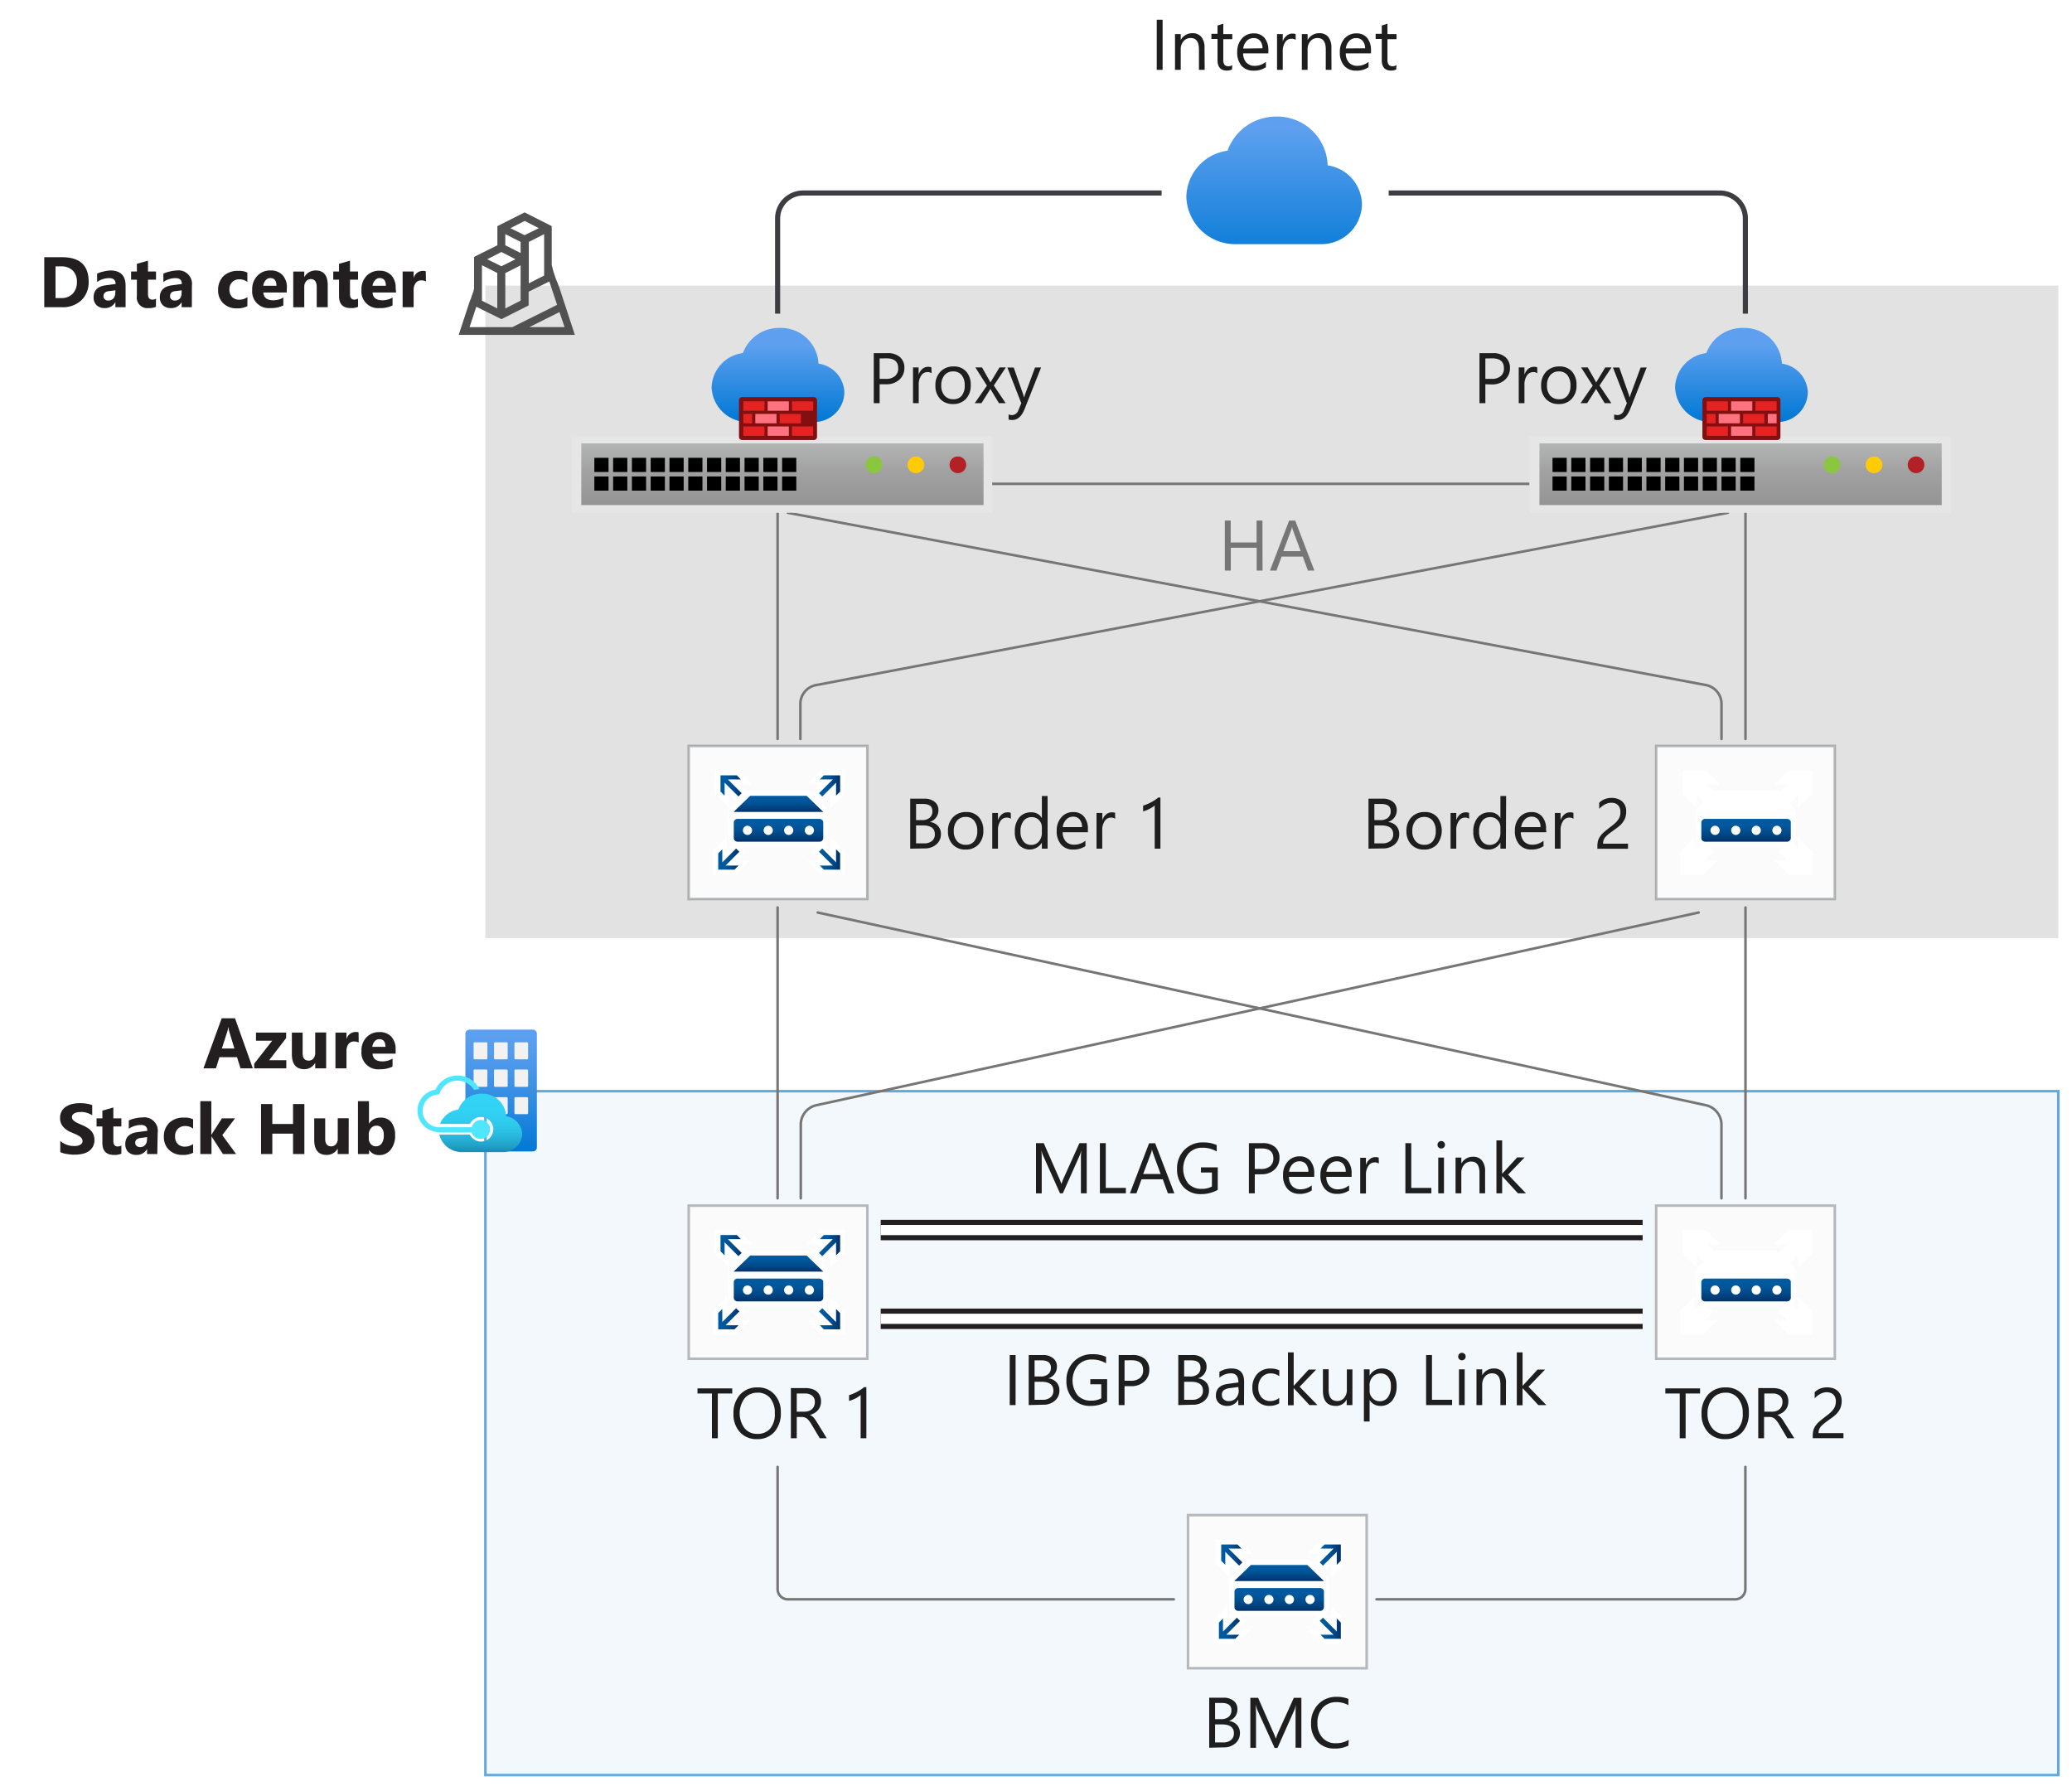 <svg xmlns="http://www.w3.org/2000/svg" xmlns:xlink="http://www.w3.org/1999/xlink" viewBox="0 0 406 350">
  <defs>
    <linearGradient id="linear-gradient" x1="12.91" y1="9.53" x2="12.91" y2="14.03" gradientUnits="userSpaceOnUse">
      <stop offset="0" stop-color="#005ba1"/>
      <stop offset="0.26" stop-color="#00589d"/>
      <stop offset="0.53" stop-color="#004f90"/>
      <stop offset="0.8" stop-color="#003f7c"/>
      <stop offset="1" stop-color="#003067"/>
    </linearGradient>
    <linearGradient id="linear-gradient-2" x1="12.91" y1="5.02" x2="12.91" y2="8.17" xlink:href="#linear-gradient"/>
    <linearGradient id="linear-gradient-3" x1="20.86" y1="3.07" x2="25" y2="3.07" xlink:href="#linear-gradient"/>
    <linearGradient id="linear-gradient-4" x1="20.86" y1="17.41" x2="25" y2="17.41" xlink:href="#linear-gradient"/>
    <linearGradient id="linear-gradient-5" x1="1.56" y1="3.07" x2="5.71" y2="3.07" xlink:href="#linear-gradient"/>
    <linearGradient id="linear-gradient-6" x1="1.11" y1="17.41" x2="5.26" y2="17.41" xlink:href="#linear-gradient"/>
    <linearGradient id="linear-gradient-7" x1="41.4" x2="41.4" gradientUnits="userSpaceOnUse">
      <stop offset="0" stop-color="#949494"/>
      <stop offset="0.53" stop-color="#a2a1a1"/>
      <stop offset="1" stop-color="#b3b4b4"/>
    </linearGradient>
    <linearGradient id="linear-gradient-8" x1="41.4" y1="1.39" x2="41.4" y2="13.5" gradientUnits="userSpaceOnUse">
      <stop offset="0" stop-color="#b3b4b4"/>
      <stop offset="0.47" stop-color="#a2a1a1"/>
      <stop offset="1" stop-color="#949494"/>
    </linearGradient>
    <linearGradient id="linear-gradient-9" x1="249.66" y1="1505.32" x2="249.66" y2="1470.94" gradientTransform="matrix(1, 0, 0, -1, 0, 1524.2)" gradientUnits="userSpaceOnUse">
      <stop offset="0.18" stop-color="#5ea0ef"/>
      <stop offset="1" stop-color="#0078d4"/>
    </linearGradient>
    <linearGradient id="linear-gradient-10" x1="98.17" y1="1322.45" x2="98.17" y2="1298.58" gradientTransform="matrix(1, 0, 0, -1, 0, 1524.2)" gradientUnits="userSpaceOnUse">
      <stop offset="0" stop-color="#5ea0ef"/>
      <stop offset="0.18" stop-color="#559cec"/>
      <stop offset="0.47" stop-color="#3c91e5"/>
      <stop offset="0.84" stop-color="#1380da"/>
      <stop offset="1" stop-color="#0078d4"/>
    </linearGradient>
    <linearGradient id="linear-gradient-11" x1="94.18" y1="1298.32" x2="94.18" y2="1309.89" gradientTransform="matrix(1, 0, 0, -1, 0, 1524.2)" gradientUnits="userSpaceOnUse">
      <stop offset="0" stop-color="#198ab3"/>
      <stop offset="0.14" stop-color="#22a5cb"/>
      <stop offset="0.3" stop-color="#29bade"/>
      <stop offset="0.47" stop-color="#2ec9eb"/>
      <stop offset="0.68" stop-color="#31d1f3"/>
      <stop offset="1" stop-color="#32d4f5"/>
    </linearGradient>
    <linearGradient id="linear-gradient-12" x1="152.45" y1="1441.53" x2="152.45" y2="1459.98" gradientTransform="matrix(1, 0, 0, -1, 0, 1524.2)" gradientUnits="userSpaceOnUse">
      <stop offset="0" stop-color="#0078d4"/>
      <stop offset="0.82" stop-color="#5ea0ef"/>
    </linearGradient>
    <linearGradient id="linear-gradient-13" x1="341.23" y1="1441.53" x2="341.23" y2="1459.98" xlink:href="#linear-gradient-12"/>
    <symbol id="New_Symbol_5" data-name="New Symbol 5" viewBox="0 0 25.89 20.48">
      <g>
        <path d="M21.68,8.14,18.42,5H7.35L4.1,8.14h.16a.88.88,0,0,0-.16.51V13.1a.87.87,0,0,0,.84.9H20.83a.87.87,0,0,0,.85-.9V8.65a.88.88,0,0,0-.16-.51Z" fill="#fff" stroke="#fff" stroke-linejoin="round" stroke-width="2" fill-rule="evenodd"/>
        <circle cx="10.86" cy="11.74" r="0.9" fill="none"/>
        <path d="M20.85,9.53H5a.76.76,0,0,0-.84.64v3.22A.77.77,0,0,0,5,14H20.85a.76.76,0,0,0,.84-.64V10.17C21.69,9.81,21.32,9.53,20.85,9.53Zm-14,3.15a.9.9,0,1,1,.9-.9A.9.9,0,0,1,6.82,12.68Zm4.06,0a.9.9,0,1,1,.9-.9A.9.9,0,0,1,10.88,12.68Zm4,0a.9.9,0,1,1,.91-.9A.9.9,0,0,1,14.93,12.68Zm4.06,0a.9.9,0,1,1,.9-.9A.9.9,0,0,1,19,12.68Z" fill-rule="evenodd" fill="url(#linear-gradient)"/>
        <polygon points="18.44 5.02 7.37 5.02 4.12 8.17 21.7 8.17 18.44 5.02" fill-rule="evenodd" fill="url(#linear-gradient-2)"/>
      </g>
      <g id="lowPriority40x40">
        <polygon points="24.09 2.43 24.09 4.98 24.89 4.19 24.89 1 21.7 1 20.9 1.8 23.45 1.8 20.74 4.5 21.38 5.14 24.09 2.43" fill="none" stroke="#fff" stroke-miterlimit="10" stroke-width="2"/>
      </g>
      <g id="lowPriority40x40-2" data-name="lowPriority40x40">
        <polygon points="24.09 18.05 24.09 15.49 24.89 16.29 24.89 19.48 21.7 19.48 20.9 18.68 23.45 18.68 20.74 15.97 21.38 15.34 24.09 18.05" fill="none" stroke="#fff" stroke-miterlimit="10" stroke-width="2"/>
      </g>
      <g id="lowPriority40x40-3" data-name="lowPriority40x40">
        <polygon points="2.25 2.43 2.25 4.98 1.45 4.19 1.45 1 4.64 1 5.43 1.8 2.88 1.8 5.59 4.5 4.96 5.14 2.25 2.43" fill="none" stroke="#fff" stroke-miterlimit="10" stroke-width="2"/>
      </g>
      <g id="lowPriority40x40-4" data-name="lowPriority40x40">
        <polygon points="1.8 18.05 1.8 15.49 1 16.29 1 19.48 4.19 19.48 4.98 18.68 2.43 18.68 5.14 15.97 4.5 15.34 1.8 18.05" fill="none" stroke="#fff" stroke-miterlimit="10" stroke-width="2"/>
      </g>
      <path d="M6.86,12.72a.9.9,0,1,1,.9-.9A.9.9,0,0,1,6.86,12.72Zm4.06,0a.9.9,0,1,1,.9-.9A.91.91,0,0,1,10.92,12.72Zm4.05,0a.9.9,0,1,1,.9-.9A.9.9,0,0,1,15,12.72Zm4.06,0a.9.9,0,1,1,.9-.9A.9.9,0,0,1,19,12.72Z" fill="none"/>
      <circle cx="10.92" cy="11.82" r="0.9" fill="none"/>
      <g id="lowPriority40x40-5" data-name="lowPriority40x40">
        <polygon points="24.2 2.43 24.2 4.98 25 4.19 25 1 21.81 1 21.02 1.8 23.57 1.8 20.86 4.5 21.5 5.14 24.2 2.43" fill="url(#linear-gradient-3)"/>
      </g>
      <g id="lowPriority40x40-6" data-name="lowPriority40x40">
        <polygon points="24.2 18.05 24.2 15.49 25 16.29 25 19.48 21.81 19.48 21.02 18.68 23.57 18.68 20.86 15.97 21.5 15.34 24.2 18.05" fill="url(#linear-gradient-4)"/>
      </g>
      <g id="lowPriority40x40-7" data-name="lowPriority40x40">
        <polygon points="2.36 2.43 2.36 4.98 1.56 4.19 1.56 1 4.75 1 5.55 1.8 3 1.8 5.71 4.5 5.07 5.14 2.36 2.43" fill="url(#linear-gradient-5)"/>
      </g>
      <g id="lowPriority40x40-8" data-name="lowPriority40x40">
        <polygon points="1.91 18.05 1.91 15.49 1.11 16.29 1.11 19.48 4.3 19.48 5.1 18.68 2.55 18.68 5.25 15.97 4.62 15.34 1.91 18.05" fill="url(#linear-gradient-6)"/>
      </g>
    </symbol>
    <symbol id="PHOTON" data-name="PHOTON" viewBox="0 0 82.5 15">
      <polyline points="78.31 0 82.5 0 82.5 15 0 15 0 0 3.86 0" fill="#e6e6e6"/>
      <g>
        <line x1="75.16" x2="7.64" fill="#fff"/>
        <line x1="75.16" x2="7.64" fill="url(#linear-gradient-7)"/>
      </g>
      <g>
        <g>
          <rect x="1.97" y="1.39" width="78.84" height="12.11" fill="#fff"/>
          <rect x="1.97" y="1.39" width="78.84" height="12.11" fill="url(#linear-gradient-8)"/>
        </g>
        <circle cx="59.32" cy="5.6" r="1.64" fill="#8bc63f"/>
        <circle cx="67.54" cy="5.6" r="1.64" fill="#ffcb06"/>
        <circle cx="75.77" cy="5.6" r="1.64" fill="#b32025"/>
      </g>
      <g>
        <rect x="4.54" y="4.23" width="2.78" height="2.78"/>
        <rect x="4.54" y="7.88" width="2.78" height="2.78"/>
      </g>
      <g>
        <rect x="8.22" y="4.23" width="2.78" height="2.78"/>
        <rect x="8.22" y="7.88" width="2.78" height="2.78"/>
      </g>
      <g>
        <rect x="11.9" y="4.23" width="2.78" height="2.78"/>
        <rect x="11.9" y="7.88" width="2.78" height="2.78"/>
      </g>
      <g>
        <rect x="15.58" y="4.23" width="2.78" height="2.78"/>
        <rect x="15.58" y="7.88" width="2.78" height="2.78"/>
      </g>
      <g>
        <rect x="19.26" y="4.23" width="2.78" height="2.78"/>
        <rect x="19.26" y="7.88" width="2.78" height="2.78"/>
      </g>
      <g>
        <rect x="22.94" y="4.23" width="2.78" height="2.78"/>
        <rect x="22.94" y="7.88" width="2.78" height="2.78"/>
      </g>
      <g>
        <rect x="26.62" y="4.23" width="2.78" height="2.78"/>
        <rect x="26.62" y="7.88" width="2.78" height="2.78"/>
      </g>
      <g>
        <rect x="30.29" y="4.23" width="2.78" height="2.78"/>
        <rect x="30.29" y="7.88" width="2.78" height="2.78"/>
      </g>
      <g>
        <rect x="33.97" y="4.23" width="2.78" height="2.78"/>
        <rect x="33.97" y="7.88" width="2.78" height="2.78"/>
      </g>
      <g>
        <rect x="37.65" y="4.23" width="2.78" height="2.78"/>
        <rect x="37.65" y="7.88" width="2.78" height="2.78"/>
      </g>
      <g>
        <rect x="41.33" y="4.23" width="2.78" height="2.78"/>
        <rect x="41.33" y="7.88" width="2.78" height="2.78"/>
      </g>
    </symbol>
  </defs>
  <g id="Shapes">
    <rect width="406" height="350" fill="#fff"/>
    <g>
      <rect x="95.11" y="55.96" width="308.21" height="127.86" fill="#fff"/>
      <rect x="95.11" y="55.96" width="308.21" height="127.86" fill="#3c3c41" opacity="0.15"/>
    </g>
    <path d="M266.87,40a7.85,7.85,0,0,0-6.72-7.6,9.88,9.88,0,0,0-10.06-9.56,10.11,10.11,0,0,0-9.56,6.69,9.29,9.29,0,0,0-8.07,9.08,9.56,9.56,0,0,0,9.7,9.23h17A7.94,7.94,0,0,0,266.87,40Z" fill="url(#linear-gradient-9)"/>
    <g>
      <rect x="95.11" y="213.82" width="308.21" height="134.01" fill="#fff"/>
      <rect x="95.11" y="213.82" width="308.21" height="134.01" fill="#0072c6" opacity="0.05"/>
      <rect x="95.11" y="213.82" width="308.21" height="134.01" fill="none" stroke="#0072c6" stroke-miterlimit="10" stroke-width="0.5" opacity="0.6"/>
    </g>
    <g id="b1186d34-5ca3-4e43-992d-40ecef5e891b">
      <g>
        <path d="M104.39,201.76H92a.81.81,0,0,0-.81.79v17.69a14.87,14.87,0,0,1,2-1.42h2.36l1.3,1.73v2.63l-1.64,1.19-2.29-.29-1.74-1.64v2.39a.81.81,0,0,0,.81.8h12.42a.8.8,0,0,0,.79-.8V202.55A.79.79,0,0,0,104.39,201.76Z" fill="url(#linear-gradient-10)"/>
        <path id="af47f827-8b1b-4acd-8974-8eafe35490c9" d="M93,204.24H95.3a.2.2,0,0,1,.2.2h0v2.94a.2.2,0,0,1-.2.2H93a.2.2,0,0,1-.2-.2h0v-2.94a.2.2,0,0,1,.2-.2Zm4,0h2.28a.2.2,0,0,1,.2.2h0v2.94a.2.2,0,0,1-.2.2H97a.2.2,0,0,1-.2-.2h0v-2.94a.2.2,0,0,1,.2-.2Zm4,0h2.28a.2.2,0,0,1,.2.2h0v2.94a.2.2,0,0,1-.2.2h-2.28a.2.2,0,0,1-.2-.2h0v-2.94a.2.2,0,0,1,.2-.2Zm-8,5.33H95.3a.2.2,0,0,1,.2.2h0v3a.2.2,0,0,1-.2.2H93a.2.2,0,0,1-.2-.2h0v-3a.2.2,0,0,1,.17-.22Zm4,0h2.28a.2.2,0,0,1,.2.2h0v3a.2.2,0,0,1-.2.2H97a.2.2,0,0,1-.2-.2h0v-3a.21.21,0,0,1,.17-.22Zm4,0h2.28a.2.2,0,0,1,.2.2h0v3a.2.2,0,0,1-.2.2h-2.28a.2.2,0,0,1-.2-.2h0v-3a.2.2,0,0,1,.16-.22ZM93,215H95.3a.2.2,0,0,1,.2.2h0v2.92a.2.2,0,0,1-.2.2H93a.2.2,0,0,1-.2-.2v-2.92A.2.2,0,0,1,93,215Zm4,0h2.28a.2.2,0,0,1,.2.2h0v2.92a.2.2,0,0,1-.2.2H97a.2.2,0,0,1-.2-.2h0v-2.92A.2.2,0,0,1,97,215Zm0,5.36h2.28a.2.2,0,0,1,.2.2h0v4.37a.2.2,0,0,1-.2.2H97a.2.2,0,0,1-.2-.2v-4.37a.2.2,0,0,1,.2-.2Zm4-5.36h2.28a.2.2,0,0,1,.2.2h0v2.92a.2.2,0,0,1-.2.2h-2.28a.2.2,0,0,1-.2-.2h0v-2.92A.2.2,0,0,1,101.06,215Z" fill="#f2f2f2"/>
        <path d="M94.21,219.49a1.85,1.85,0,0,0-1.76,1.42H86.07a4.06,4.06,0,0,0-.11.92v.08h6.49a1.83,1.83,0,1,0,1.76-2.42Z" fill="#50e6ff"/>
        <path d="M99.17,218.73a4.61,4.61,0,0,0-4.82-4.41,4.74,4.74,0,0,0-4.54,3.09,4.52,4.52,0,0,0-3.6,2.83h5.87a2.41,2.41,0,1,1,0,2.09h-6a4.54,4.54,0,0,0,4.51,3.43h8.05a3.73,3.73,0,0,0,3.68-3.43A3.67,3.67,0,0,0,99.17,218.73Z" fill="url(#linear-gradient-11)"/>
        <path d="M94.21,219.49a1.85,1.85,0,0,0-1.76,1.42H86.07a3.62,3.62,0,0,1-.66-.09,3.21,3.21,0,0,1,.35-6.35h.31l.1-.28a3.64,3.64,0,0,1,3.49-2.43,3.74,3.74,0,0,1,3.23,1.81,4.27,4.27,0,0,1,1.06-.13,4.78,4.78,0,0,0-8.63.08,4.17,4.17,0,0,0-.33,8.17h0a2.87,2.87,0,0,0,1,.17h6.42a1.83,1.83,0,1,0,1.76-2.37Z" fill="#50e6ff"/>
      </g>
    </g>
    <g>
      <rect x="134.95" y="236.25" width="35" height="30" fill="#fff"/>
      <rect x="134.95" y="236.25" width="35" height="30" fill="#3c3c41" opacity="0.02"/>
      <rect x="134.95" y="236.25" width="35" height="30" fill="none" stroke="#75767a" stroke-miterlimit="10" stroke-width="0.5" opacity="0.5"/>
    </g>
    <use width="25.89" height="20.48" transform="translate(139.62 241.01)" xlink:href="#New_Symbol_5"/>
    <g>
      <rect x="324.52" y="236.25" width="35" height="30" fill="#fff"/>
      <rect x="324.52" y="236.25" width="35" height="30" fill="#3c3c41" opacity="0.02"/>
      <rect x="324.52" y="236.25" width="35" height="30" fill="none" stroke="#75767a" stroke-miterlimit="10" stroke-width="0.5" opacity="0.5"/>
    </g>
    <use width="25.89" height="20.48" transform="translate(329.21 241.01)" xlink:href="#New_Symbol_5"/>
    <g>
      <g>
        <line x1="152.37" y1="100.48" x2="152.37" y2="144.81" fill="none" stroke="#767676" stroke-linecap="round" stroke-linejoin="round" stroke-width="0.5"/>
        <path d="M338.58,100.48,159.83,134.26a3.76,3.76,0,0,0-3,3.55v7" fill="none" stroke="#767676" stroke-linecap="round" stroke-linejoin="round" stroke-width="0.5"/>
      </g>
      <g>
        <line x1="342.02" y1="100.48" x2="342.02" y2="144.81" fill="none" stroke="#767676" stroke-linecap="round" stroke-linejoin="round" stroke-width="0.5"/>
        <path d="M154.37,100.48l180,33.78a3.76,3.76,0,0,1,2.95,3.55v7" fill="none" stroke="#767676" stroke-linecap="round" stroke-linejoin="round" stroke-width="0.5"/>
      </g>
    </g>
    <g>
      <g>
        <line x1="152.37" y1="177.82" x2="152.37" y2="234.81" fill="none" stroke="#767676" stroke-linecap="round" stroke-linejoin="round" stroke-width="0.5"/>
        <path d="M332.84,178.81l-173,37.79a3.91,3.91,0,0,0-2.93,3.64v14.57" fill="none" stroke="#767676" stroke-linecap="round" stroke-linejoin="round" stroke-width="0.5"/>
      </g>
      <g>
        <line x1="342.02" y1="177.82" x2="342.02" y2="234.81" fill="none" stroke="#767676" stroke-linecap="round" stroke-linejoin="round" stroke-width="0.5"/>
        <path d="M160.23,178.81,334.38,216.6a3.91,3.91,0,0,1,2.93,3.64v14.57" fill="none" stroke="#767676" stroke-linecap="round" stroke-linejoin="round" stroke-width="0.5"/>
      </g>
    </g>
    <g>
      <rect x="134.95" y="146.17" width="35" height="30" fill="#fff"/>
      <rect x="134.95" y="146.17" width="35" height="30" fill="#3c3c41" opacity="0.02"/>
      <rect x="134.95" y="146.17" width="35" height="30" fill="none" stroke="#75767a" stroke-miterlimit="10" stroke-width="0.5" opacity="0.5"/>
    </g>
    <use width="25.89" height="20.48" transform="translate(139.62 150.93)" xlink:href="#New_Symbol_5"/>
    <g>
      <rect x="324.52" y="146.17" width="35" height="30" fill="#fff"/>
      <rect x="324.52" y="146.17" width="35" height="30" fill="#3c3c41" opacity="0.02"/>
      <rect x="324.52" y="146.17" width="35" height="30" fill="none" stroke="#75767a" stroke-miterlimit="10" stroke-width="0.5" opacity="0.5"/>
    </g>
    <use width="25.89" height="20.48" transform="translate(329.21 150.93)" xlink:href="#New_Symbol_5"/>
    <g>
      <line x1="172.57" y1="258.42" x2="321.87" y2="258.42" fill="none" stroke="#231f20" stroke-width="4"/>
      <line x1="172.57" y1="258.42" x2="321.87" y2="258.42" fill="none" stroke="#fff" stroke-width="2"/>
    </g>
    <g>
      <line x1="172.57" y1="241.03" x2="321.87" y2="241.03" fill="none" stroke="#231f20" stroke-width="4"/>
      <line x1="172.57" y1="241.03" x2="321.87" y2="241.03" fill="none" stroke="#fff" stroke-width="2"/>
    </g>
    <path d="M152.37,287.45v23.94a2,2,0,0,0,2,2H230" fill="none" stroke="#767676" stroke-linecap="round" stroke-linejoin="round" stroke-width="0.5"/>
    <path d="M342,287.45v23.94a2,2,0,0,1-2,2H269.73" fill="none" stroke="#767676" stroke-linecap="round" stroke-linejoin="round" stroke-width="0.5"/>
    <g>
      <g>
        <rect x="232.79" y="296.89" width="35" height="30" fill="#fff"/>
        <rect x="232.79" y="296.89" width="35" height="30" fill="#3c3c41" opacity="0.02"/>
        <rect x="232.79" y="296.89" width="35" height="30" fill="none" stroke="#75767a" stroke-miterlimit="10" stroke-width="0.5" opacity="0.5"/>
      </g>
      <use width="25.89" height="20.48" transform="translate(237.73 301.65)" xlink:href="#New_Symbol_5"/>
    </g>
    <line x1="171.57" y1="94.81" x2="320.91" y2="94.81" fill="none" stroke="#767676" stroke-linecap="round" stroke-linejoin="round" stroke-width="0.5"/>
    <path d="M227.61,37.82H157.37a5,5,0,0,0-5,5V61.46" fill="none" stroke="#3c3c41"/>
    <path d="M272.11,37.82H337a5,5,0,0,1,5,5V61.46" fill="none" stroke="#3c3c41"/>
    <path d="M89.88,65.62l2-6.09c.1-.31.2-.56.3-.81a4.31,4.31,0,0,0,.25-.71c.11-.26.16-.46.26-.71a3.94,3.94,0,0,0,.2-.82V50.34l4.57-2.28V44.31l5.33-2.69,5.32,2.69v7.61l.31,1.21c.1.36.25.72.35,1.07s.26.71.41,1.07.3.76.46,1.21l3,9.14Zm17.76-10.46-4.06,2v2.69l-5.33,2.69-4.92-2.43-1.32,4h8.37l8.78-4.37Zm-13.2,3.76,3,1.52V53.49l-3-1.52Zm3.81-9.54L95.46,50.8l2.79,1.37L101,50.8Zm.76-3.5v2.18l3,1.52V47.4Zm0,14.56,3-1.52V52l-3,1.52Zm3.81-17.15L100,44.71l2.79,1.37,2.79-1.37Zm3.8,2.59-3,1.52v8.12l3-1.52Zm4,18.21-1-2.94-5.88,2.94Z" fill="#505150"/>
    <use width="82.5" height="15" transform="translate(111.92 85.48)" xlink:href="#PHOTON"/>
    <use width="82.5" height="15" transform="translate(299.67 85.48)" xlink:href="#PHOTON"/>
    <g>
      <path d="M165.45,76.89a5.87,5.87,0,0,0-5.07-5.63,7.36,7.36,0,0,0-7.59-7,7.54,7.54,0,0,0-7.22,4.92,7,7,0,0,0-6.13,6.71,7.09,7.09,0,0,0,7.33,6.81h12.82A5.92,5.92,0,0,0,165.45,76.89Z" fill="url(#linear-gradient-12)"/>
      <path d="M160.09,78.4a.6.6,0,0,0-.6-.59H145.41a.61.61,0,0,0-.61.59v7.23a.61.61,0,0,0,.61.59h14.08a.6.6,0,0,0,.6-.59Z" fill="#821010"/>
      <rect x="145.65" y="78.65" width="4.15" height="1.84" fill="#e62323"/>
      <rect x="150.42" y="78.65" width="4.15" height="1.84" fill="#ff7381"/>
      <rect x="155.19" y="78.65" width="4.15" height="1.84" fill="#e62323"/>
      <rect x="145.65" y="81.11" width="1.72" height="1.84" fill="#e62323"/>
      <rect x="148" y="81.11" width="4.15" height="1.84" fill="#ff7381"/>
      <rect x="152.78" y="81.11" width="4.15" height="1.84" fill="#e62323"/>
      <rect x="145.65" y="83.56" width="4.15" height="1.84" fill="#e62323"/>
      <rect x="150.42" y="83.56" width="4.15" height="1.84" fill="#ff7381"/>
      <rect x="155.19" y="83.56" width="4.15" height="1.84" fill="#e62323"/>
    </g>
    <g>
      <path d="M354.23,76.89a5.87,5.87,0,0,0-5.07-5.63,7.36,7.36,0,0,0-7.59-7,7.54,7.54,0,0,0-7.22,4.92,7,7,0,0,0-6.13,6.71,7.09,7.09,0,0,0,7.33,6.81h12.81A5.93,5.93,0,0,0,354.23,76.89Z" fill="url(#linear-gradient-13)"/>
      <path d="M348.87,78.4a.61.61,0,0,0-.61-.59H334.19a.61.61,0,0,0-.61.59v7.23a.61.61,0,0,0,.61.59h14.07a.61.61,0,0,0,.61-.59Z" fill="#821010"/>
      <rect x="334.43" y="78.65" width="4.15" height="1.84" fill="#e62323"/>
      <rect x="339.2" y="78.65" width="4.15" height="1.84" fill="#ff7381"/>
      <rect x="343.97" y="78.65" width="4.15" height="1.84" fill="#e62323"/>
      <rect x="334.43" y="81.11" width="1.72" height="1.84" fill="#e62323"/>
      <rect x="346.4" y="81.11" width="1.72" height="1.84" fill="#ff7381"/>
      <rect x="336.77" y="81.11" width="4.15" height="1.84" fill="#ff7381"/>
      <rect x="341.56" y="81.11" width="4.15" height="1.84" fill="#e62323"/>
      <rect x="334.43" y="83.56" width="4.15" height="1.84" fill="#e62323"/>
      <rect x="339.2" y="83.56" width="4.15" height="1.84" fill="#ff7381"/>
      <rect x="343.97" y="83.56" width="4.15" height="1.84" fill="#e62323"/>
    </g>
  </g>
  <g id="Text">
    <g>
      <path d="M268.15,166.3v-9.8h2.79a3.09,3.09,0,0,1,2,.62,2,2,0,0,1,.75,1.62,2.33,2.33,0,0,1-.46,1.45,2.46,2.46,0,0,1-1.24.88v0a2.54,2.54,0,0,1,1.59.75,2.33,2.33,0,0,1,.59,1.65,2.56,2.56,0,0,1-.9,2,3.36,3.36,0,0,1-2.28.78Zm1.15-8.76v3.16h1.18a2.24,2.24,0,0,0,1.48-.45,1.58,1.58,0,0,0,.54-1.28c0-1-.62-1.43-1.88-1.43Zm0,4.2v3.52h1.56a2.32,2.32,0,0,0,1.57-.48,1.62,1.62,0,0,0,.56-1.31c0-1.16-.79-1.73-2.37-1.73Z" fill="#1e1e1e"/>
      <path d="M279,166.47a3.23,3.23,0,0,1-2.48-1,3.62,3.62,0,0,1-.93-2.6,3.75,3.75,0,0,1,1-2.75,3.46,3.46,0,0,1,2.6-1,3.13,3.13,0,0,1,2.44,1,4.4,4.4,0,0,1-.06,5.36A3.34,3.34,0,0,1,279,166.47Zm.08-6.39a2.14,2.14,0,0,0-1.71.74,3,3,0,0,0-.63,2,2.81,2.81,0,0,0,.64,2,2.15,2.15,0,0,0,1.7.72,2,2,0,0,0,1.67-.7,3.06,3.06,0,0,0,.58-2,3.13,3.13,0,0,0-.58-2A2.06,2.06,0,0,0,279,160.08Z" fill="#1e1e1e"/>
      <path d="M287.88,160.44a1.35,1.35,0,0,0-.84-.23,1.43,1.43,0,0,0-1.2.68,3,3,0,0,0-.49,1.84v3.57h-1.12v-7h1.12v1.44h0a2.46,2.46,0,0,1,.73-1.15,1.71,1.71,0,0,1,1.1-.41,1.92,1.92,0,0,1,.67.09Z" fill="#1e1e1e"/>
      <path d="M295.07,166.3H294v-1.19h0a2.61,2.61,0,0,1-2.41,1.36,2.64,2.64,0,0,1-2.11-.94,3.84,3.84,0,0,1-.79-2.56,4.18,4.18,0,0,1,.88-2.79,2.9,2.9,0,0,1,2.33-1,2.26,2.26,0,0,1,2.1,1.13h0v-4.33h1.12ZM294,163.14v-1a2,2,0,0,0-.56-1.43,1.87,1.87,0,0,0-1.42-.59,1.93,1.93,0,0,0-1.61.75,3.32,3.32,0,0,0-.59,2.08,3,3,0,0,0,.56,1.91,1.84,1.84,0,0,0,1.52.7,1.92,1.92,0,0,0,1.52-.67A2.55,2.55,0,0,0,294,163.14Z" fill="#1e1e1e"/>
      <path d="M303,163.08H298a2.66,2.66,0,0,0,.63,1.81,2.17,2.17,0,0,0,1.65.63,3.42,3.42,0,0,0,2.17-.78v1.06a4.08,4.08,0,0,1-2.44.67,3,3,0,0,1-2.33-1,3.91,3.91,0,0,1-.84-2.68,3.79,3.79,0,0,1,.92-2.66,3,3,0,0,1,2.3-1,2.61,2.61,0,0,1,2.13.89,3.69,3.69,0,0,1,.75,2.46Zm-1.15-1a2.24,2.24,0,0,0-.47-1.51,1.58,1.58,0,0,0-1.28-.54,1.78,1.78,0,0,0-1.34.57,2.59,2.59,0,0,0-.69,1.48Z" fill="#1e1e1e"/>
      <path d="M308.32,160.44a1.39,1.39,0,0,0-.85-.23,1.43,1.43,0,0,0-1.2.68,3.12,3.12,0,0,0-.48,1.84v3.57h-1.12v-7h1.12v1.44h0a2.47,2.47,0,0,1,.74-1.15,1.67,1.67,0,0,1,1.1-.41,2,2,0,0,1,.67.09Z" fill="#1e1e1e"/>
      <path d="M317.51,159.07a2.14,2.14,0,0,0-.14-.79,1.46,1.46,0,0,0-.38-.55,1.63,1.63,0,0,0-.57-.34,2.62,2.62,0,0,0-1.36,0,3.38,3.38,0,0,0-1.18.63,3.37,3.37,0,0,0-.52.48v-1.2a3.31,3.31,0,0,1,1.06-.7,3.72,3.72,0,0,1,1.42-.25,3.42,3.42,0,0,1,1.12.18,2.79,2.79,0,0,1,.89.51,2.41,2.41,0,0,1,.59.83,2.8,2.8,0,0,1,.21,1.12,3.9,3.9,0,0,1-.13,1.06,3.12,3.12,0,0,1-.41.89,4,4,0,0,1-.67.79,9.15,9.15,0,0,1-1,.78l-1.14.84a5.94,5.94,0,0,0-.71.66,1.88,1.88,0,0,0-.37.61,2.11,2.11,0,0,0-.1.7H319v1h-6v-.48a4.13,4.13,0,0,1,.13-1.11,3.12,3.12,0,0,1,.46-.91,4.65,4.65,0,0,1,.82-.86c.34-.29.76-.61,1.25-1a9.45,9.45,0,0,0,.89-.73,4.38,4.38,0,0,0,.58-.7,2.6,2.6,0,0,0,.31-.71A3.1,3.1,0,0,0,317.51,159.07Z" fill="#1e1e1e"/>
    </g>
    <g>
      <path d="M178.35,166.3v-9.8h2.79a3.09,3.09,0,0,1,2,.62,2,2,0,0,1,.74,1.62,2.38,2.38,0,0,1-.45,1.45,2.51,2.51,0,0,1-1.24.88v0a2.51,2.51,0,0,1,1.58.75,2.29,2.29,0,0,1,.6,1.65,2.54,2.54,0,0,1-.91,2,3.35,3.35,0,0,1-2.27.78Zm1.15-8.76v3.16h1.17a2.27,2.27,0,0,0,1.49-.45,1.58,1.58,0,0,0,.54-1.28c0-1-.63-1.43-1.88-1.43Zm0,4.2v3.52h1.56a2.36,2.36,0,0,0,1.57-.48,1.62,1.62,0,0,0,.55-1.31c0-1.16-.79-1.73-2.36-1.73Z" fill="#1e1e1e"/>
      <path d="M189.15,166.47a3.25,3.25,0,0,1-2.48-1,3.61,3.61,0,0,1-.92-2.6,3.79,3.79,0,0,1,1-2.75,3.46,3.46,0,0,1,2.6-1,3.16,3.16,0,0,1,2.45,1,3.85,3.85,0,0,1,.88,2.67,3.78,3.78,0,0,1-.95,2.69A3.33,3.33,0,0,1,189.15,166.47Zm.08-6.39a2.14,2.14,0,0,0-1.71.74,3,3,0,0,0-.63,2,2.85,2.85,0,0,0,.64,2,2.15,2.15,0,0,0,1.7.72,2,2,0,0,0,1.67-.7,3.06,3.06,0,0,0,.59-2,3.13,3.13,0,0,0-.59-2A2,2,0,0,0,189.23,160.08Z" fill="#1e1e1e"/>
      <path d="M198.08,160.44a1.39,1.39,0,0,0-.85-.23,1.43,1.43,0,0,0-1.2.68,3.12,3.12,0,0,0-.48,1.84v3.57h-1.12v-7h1.12v1.44h0a2.46,2.46,0,0,1,.73-1.15,1.69,1.69,0,0,1,1.1-.41,2,2,0,0,1,.67.09Z" fill="#1e1e1e"/>
      <path d="M205.27,166.3h-1.12v-1.19h0a2.82,2.82,0,0,1-4.51.42,3.84,3.84,0,0,1-.79-2.56,4.23,4.23,0,0,1,.87-2.79,2.9,2.9,0,0,1,2.33-1,2.26,2.26,0,0,1,2.1,1.13h0v-4.33h1.12Zm-1.12-3.16v-1a2,2,0,0,0-.56-1.43,1.9,1.9,0,0,0-1.42-.59,1.94,1.94,0,0,0-1.62.75,3.32,3.32,0,0,0-.59,2.08,2.94,2.94,0,0,0,.57,1.91,1.82,1.82,0,0,0,1.51.7,1.9,1.9,0,0,0,1.52-.67A2.56,2.56,0,0,0,204.15,163.14Z" fill="#1e1e1e"/>
      <path d="M213.17,163.08h-4.95a2.66,2.66,0,0,0,.63,1.81,2.18,2.18,0,0,0,1.66.63,3.44,3.44,0,0,0,2.17-.78v1.06a4.12,4.12,0,0,1-2.44.67,2.94,2.94,0,0,1-2.33-1,3.87,3.87,0,0,1-.85-2.68,3.8,3.8,0,0,1,.93-2.66,2.94,2.94,0,0,1,2.3-1,2.6,2.6,0,0,1,2.12.89,3.69,3.69,0,0,1,.76,2.46Zm-1.15-1a2.29,2.29,0,0,0-.47-1.51,1.6,1.6,0,0,0-1.28-.54,1.81,1.81,0,0,0-1.35.57,2.52,2.52,0,0,0-.68,1.48Z" fill="#1e1e1e"/>
      <path d="M218.51,160.44a1.37,1.37,0,0,0-.85-.23,1.43,1.43,0,0,0-1.2.68,3.12,3.12,0,0,0-.48,1.84v3.57h-1.12v-7H216v1.44h0a2.46,2.46,0,0,1,.73-1.15,1.71,1.71,0,0,1,1.1-.41,1.92,1.92,0,0,1,.67.09Z" fill="#1e1e1e"/>
      <path d="M227.38,166.3h-1.12v-8.47a2.8,2.8,0,0,1-.38.3l-.56.33c-.21.11-.43.21-.66.31a4.76,4.76,0,0,1-.67.22v-1.13a6.81,6.81,0,0,0,.78-.28,6.68,6.68,0,0,0,.81-.39,8,8,0,0,0,.76-.45,6.9,6.9,0,0,0,.61-.46h.43Z" fill="#1e1e1e"/>
    </g>
    <g>
      <path d="M172.36,75.3V79h-1.15V69.2h2.7a3.54,3.54,0,0,1,2.43.77,2.72,2.72,0,0,1,.87,2.16,3,3,0,0,1-1,2.28,3.69,3.69,0,0,1-2.6.89Zm0-5.06v4h1.2a2.66,2.66,0,0,0,1.82-.55,1.9,1.9,0,0,0,.62-1.53c0-1.29-.76-1.94-2.29-1.94Z" fill="#1e1e1e"/>
      <path d="M182.55,73.14a1.35,1.35,0,0,0-.84-.23,1.43,1.43,0,0,0-1.2.68,3,3,0,0,0-.49,1.84V79H178.9V72H180v1.44h0a2.46,2.46,0,0,1,.73-1.15,1.71,1.71,0,0,1,1.1-.41,1.68,1.68,0,0,1,.67.1Z" fill="#1e1e1e"/>
      <path d="M186.7,79.17a3.26,3.26,0,0,1-2.48-1,3.66,3.66,0,0,1-.93-2.61,3.75,3.75,0,0,1,1-2.75,3.46,3.46,0,0,1,2.6-1,3.13,3.13,0,0,1,2.44,1,3.82,3.82,0,0,1,.88,2.68,3.76,3.76,0,0,1-.94,2.68A3.34,3.34,0,0,1,186.7,79.17Zm.08-6.39a2.14,2.14,0,0,0-1.71.74,3,3,0,0,0-.63,2,2.85,2.85,0,0,0,.64,2,2.17,2.17,0,0,0,1.7.71,2,2,0,0,0,1.67-.7,3.06,3.06,0,0,0,.58-2,3.13,3.13,0,0,0-.58-2A2.06,2.06,0,0,0,186.78,72.78Z" fill="#1e1e1e"/>
      <path d="M197.09,72l-2.36,3.54L197.05,79h-1.31l-1.37-2.27c-.09-.14-.19-.32-.31-.53h0l-.32.53L192.31,79H191l2.38-3.43L191.12,72h1.3l1.36,2.4c.1.17.2.35.29.54h0L195.85,72Z" fill="#1e1e1e"/>
      <path d="M204,72l-3.22,8.12c-.57,1.45-1.38,2.18-2.42,2.18a2.5,2.5,0,0,1-.73-.09v-1a1.88,1.88,0,0,0,.66.13,1.37,1.37,0,0,0,1.27-1l.56-1.32-2.73-7h1.24l1.9,5.39c0,.07.07.25.14.53h0c0-.11.07-.28.14-.52l2-5.4Z" fill="#1e1e1e"/>
    </g>
    <g>
      <path d="M291.05,75.3V79H289.9V69.2h2.69A3.57,3.57,0,0,1,295,70a2.72,2.72,0,0,1,.87,2.16,3,3,0,0,1-1,2.28,3.69,3.69,0,0,1-2.6.89Zm0-5.06v4h1.2a2.66,2.66,0,0,0,1.82-.55,1.93,1.93,0,0,0,.62-1.53c0-1.29-.76-1.94-2.29-1.94Z" fill="#1e1e1e"/>
      <path d="M301.24,73.14a1.37,1.37,0,0,0-.85-.23,1.46,1.46,0,0,0-1.2.68,3.12,3.12,0,0,0-.48,1.84V79h-1.12V72h1.12v1.44h0a2.46,2.46,0,0,1,.73-1.15,1.71,1.71,0,0,1,1.1-.41,1.68,1.68,0,0,1,.67.1Z" fill="#1e1e1e"/>
      <path d="M305.38,79.17a3.24,3.24,0,0,1-2.47-1,3.66,3.66,0,0,1-.93-2.61,3.79,3.79,0,0,1,1-2.75,3.48,3.48,0,0,1,2.61-1,3.13,3.13,0,0,1,2.44,1,3.82,3.82,0,0,1,.88,2.68,3.72,3.72,0,0,1-.95,2.68A3.31,3.31,0,0,1,305.38,79.17Zm.09-6.39a2.14,2.14,0,0,0-1.71.74,3,3,0,0,0-.63,2,2.89,2.89,0,0,0,.63,2,2.21,2.21,0,0,0,1.71.71,2,2,0,0,0,1.67-.7,3.06,3.06,0,0,0,.58-2,3.13,3.13,0,0,0-.58-2A2.06,2.06,0,0,0,305.47,72.78Z" fill="#1e1e1e"/>
      <path d="M315.77,72l-2.35,3.54L315.73,79h-1.3l-1.38-2.27c-.08-.14-.19-.32-.3-.53h0l-.32.53L311,79h-1.3l2.39-3.43L309.81,72h1.3l1.36,2.4c.1.17.19.35.29.54h0L314.54,72Z" fill="#1e1e1e"/>
      <path d="M322.66,72l-3.22,8.12c-.58,1.45-1.38,2.18-2.42,2.18a2.5,2.5,0,0,1-.73-.09v-1a1.88,1.88,0,0,0,.66.13,1.37,1.37,0,0,0,1.27-1l.56-1.32-2.73-7h1.24l1.9,5.39c0,.07.07.25.14.53h0c0-.11.07-.28.14-.52l2-5.4Z" fill="#1e1e1e"/>
    </g>
    <g>
      <path d="M227.81,13.68h-1.15V3.87h1.15Z" fill="#1e1e1e"/>
      <path d="M236.05,13.68h-1.12v-4c0-1.49-.54-2.23-1.63-2.23a1.77,1.77,0,0,0-1.39.63,2.32,2.32,0,0,0-.55,1.6v4h-1.12v-7h1.12V7.84h0a2.53,2.53,0,0,1,2.29-1.33,2.15,2.15,0,0,1,1.76.74,3.3,3.3,0,0,1,.61,2.15Z" fill="#1e1e1e"/>
      <path d="M241.41,13.61a2.24,2.24,0,0,1-1,.22c-1.22,0-1.84-.69-1.84-2.05V7.63h-1.2v-1h1.2V5l1.13-.36V6.68h1.76v1h-1.76v4a1.62,1.62,0,0,0,.23,1,1,1,0,0,0,.8.3,1.16,1.16,0,0,0,.73-.23Z" fill="#1e1e1e"/>
      <path d="M248.53,10.46h-4.94a2.61,2.61,0,0,0,.63,1.8,2.14,2.14,0,0,0,1.65.64,3.45,3.45,0,0,0,2.18-.78v1.05a4.05,4.05,0,0,1-2.44.67,3,3,0,0,1-2.34-.95,3.94,3.94,0,0,1-.84-2.69,3.88,3.88,0,0,1,.92-2.66,3,3,0,0,1,2.3-1,2.64,2.64,0,0,1,2.13.89,3.72,3.72,0,0,1,.75,2.47Zm-1.15-1A2.29,2.29,0,0,0,246.92,8a1.61,1.61,0,0,0-1.29-.54,1.82,1.82,0,0,0-1.34.56,2.62,2.62,0,0,0-.69,1.49Z" fill="#1e1e1e"/>
      <path d="M253.88,7.81a1.39,1.39,0,0,0-.85-.22,1.42,1.42,0,0,0-1.2.67,3.15,3.15,0,0,0-.48,1.85v3.57h-1.12v-7h1.12V8.12h0A2.41,2.41,0,0,1,252.11,7a1.65,1.65,0,0,1,1.1-.42,1.93,1.93,0,0,1,.67.1Z" fill="#1e1e1e"/>
      <path d="M260.9,13.68h-1.12v-4c0-1.49-.54-2.23-1.62-2.23a1.76,1.76,0,0,0-1.39.63,2.32,2.32,0,0,0-.55,1.6v4h-1.13v-7h1.13V7.84h0a2.55,2.55,0,0,1,2.3-1.33,2.16,2.16,0,0,1,1.76.74,3.36,3.36,0,0,1,.6,2.15Z" fill="#1e1e1e"/>
      <path d="M268.64,10.46H263.7a2.61,2.61,0,0,0,.63,1.8,2.14,2.14,0,0,0,1.65.64,3.45,3.45,0,0,0,2.18-.78v1.05a4.05,4.05,0,0,1-2.44.67,3,3,0,0,1-2.33-.95,3.89,3.89,0,0,1-.85-2.69,3.88,3.88,0,0,1,.92-2.66,3,3,0,0,1,2.31-1,2.63,2.63,0,0,1,2.12.89,3.72,3.72,0,0,1,.75,2.47Zm-1.15-1A2.29,2.29,0,0,0,267,8a1.61,1.61,0,0,0-1.29-.54A1.84,1.84,0,0,0,264.4,8a2.62,2.62,0,0,0-.69,1.49Z" fill="#1e1e1e"/>
      <path d="M273.59,13.61a2.27,2.27,0,0,1-1,.22c-1.23,0-1.84-.69-1.84-2.05V7.63h-1.2v-1h1.2V5l1.12-.36V6.68h1.77v1h-1.77v4a1.61,1.61,0,0,0,.24,1,1,1,0,0,0,.79.3,1.17,1.17,0,0,0,.74-.23Z" fill="#1e1e1e"/>
    </g>
    <g>
      <path d="M49.54,209.34H47.13l-.69-2.18H43l-.69,2.18H39.87l3.57-9.8h2.61Zm-3.61-3.88-1-3.29a4.74,4.74,0,0,1-.17-.88h-.05a3.66,3.66,0,0,1-.17.85l-1.07,3.32Z" fill="#231f20"/>
      <path d="M56.1,209.34H49.81v-.9l3.52-4.51H50.16v-1.59h5.91v1.07l-3.33,4.34H56.1Z" fill="#231f20"/>
      <path d="M63.91,209.34H61.76v-1.07h0a2.42,2.42,0,0,1-2.14,1.24c-1.62,0-2.43-1-2.43-2.95v-4.22H59.3v4c0,1,.39,1.49,1.18,1.49a1.18,1.18,0,0,0,.93-.41,1.65,1.65,0,0,0,.35-1.1v-4h2.15Z" fill="#231f20"/>
      <path d="M70.29,204.29a1.87,1.87,0,0,0-.9-.21,1.34,1.34,0,0,0-1.11.51,2.29,2.29,0,0,0-.39,1.41v3.34H65.73v-7h2.16v1.3h0a1.86,1.86,0,0,1,1.84-1.42,1.25,1.25,0,0,1,.53.08Z" fill="#231f20"/>
      <path d="M77.53,206.46H73c.07,1,.71,1.52,1.92,1.52a3.72,3.72,0,0,0,2-.55V209a5.3,5.3,0,0,1-2.52.52A3.25,3.25,0,0,1,70.83,206a3.72,3.72,0,0,1,1-2.76,3.36,3.36,0,0,1,2.49-1,3.05,3.05,0,0,1,2.37.91,3.55,3.55,0,0,1,.83,2.47Zm-2-1.33c0-1-.41-1.5-1.22-1.5a1.17,1.17,0,0,0-.9.43,2,2,0,0,0-.46,1.07Z" fill="#231f20"/>
      <path d="M11.81,225.76v-2.18a4.36,4.36,0,0,0,1.3.75,4.25,4.25,0,0,0,1.4.24,3.17,3.17,0,0,0,.73-.07,1.66,1.66,0,0,0,.52-.21.92.92,0,0,0,.31-.31.77.77,0,0,0,.1-.4.84.84,0,0,0-.16-.51,1.83,1.83,0,0,0-.45-.42,5.76,5.76,0,0,0-.67-.37l-.84-.36a4.22,4.22,0,0,1-1.71-1.17,2.52,2.52,0,0,1-.57-1.66,2.6,2.6,0,0,1,.31-1.32,2.52,2.52,0,0,1,.84-.91,3.84,3.84,0,0,1,1.22-.52,6.45,6.45,0,0,1,1.48-.17,8,8,0,0,1,1.36.1,5.27,5.27,0,0,1,1.09.28v2a4,4,0,0,0-.54-.3,3.86,3.86,0,0,0-.6-.21,4.42,4.42,0,0,0-.61-.13,3.86,3.86,0,0,0-.58,0,2.9,2.9,0,0,0-.68.07,2.09,2.09,0,0,0-.52.2,1.1,1.1,0,0,0-.33.31.72.72,0,0,0-.11.41.76.76,0,0,0,.13.44,1.3,1.3,0,0,0,.37.37,3.06,3.06,0,0,0,.58.34c.22.11.48.23.77.35a8.56,8.56,0,0,1,1.05.52,3.44,3.44,0,0,1,.81.63,2.44,2.44,0,0,1,.51.79,2.82,2.82,0,0,1,.18,1,2.75,2.75,0,0,1-.31,1.37,2.56,2.56,0,0,1-.85.91,3.62,3.62,0,0,1-1.24.49,7.17,7.17,0,0,1-1.49.15,7.67,7.67,0,0,1-1.54-.14A4.44,4.44,0,0,1,11.81,225.76Z" fill="#231f20"/>
      <path d="M23.78,226.06a3.18,3.18,0,0,1-1.44.25q-2.28,0-2.28-2.37v-3.21H18.92v-1.59h1.14v-1.51l2.15-.62v2.13h1.57v1.59H22.21v2.83c0,.73.29,1.1.87,1.1a1.46,1.46,0,0,0,.7-.2Z" fill="#231f20"/>
      <path d="M30.82,226.14h-2v-1h0a2.28,2.28,0,0,1-2.08,1.17,2.18,2.18,0,0,1-1.61-.58,2.06,2.06,0,0,1-.58-1.54c0-1.36.8-2.14,2.41-2.35l1.9-.25c0-.77-.41-1.15-1.24-1.15a4.3,4.3,0,0,0-2.38.74v-1.62a5.17,5.17,0,0,1,1.23-.41,6.49,6.49,0,0,1,1.43-.18,2.64,2.64,0,0,1,3,3Zm-2-2.84v-.48l-1.27.17c-.7.09-1.05.41-1.05.95a.73.73,0,0,0,.26.6,1,1,0,0,0,.69.24,1.29,1.29,0,0,0,1-.42A1.48,1.48,0,0,0,28.79,223.3Z" fill="#231f20"/>
      <path d="M37.84,225.89a4.3,4.3,0,0,1-2.11.42,3.6,3.6,0,0,1-2.62-1,3.38,3.38,0,0,1-1-2.52A3.68,3.68,0,0,1,33.19,220a3.92,3.92,0,0,1,2.86-1,3.66,3.66,0,0,1,1.79.33v1.83a2.46,2.46,0,0,0-1.51-.51,2,2,0,0,0-1.48.55,2,2,0,0,0-.54,1.5,2,2,0,0,0,.52,1.46,1.92,1.92,0,0,0,1.43.53,2.84,2.84,0,0,0,1.58-.51Z" fill="#231f20"/>
      <path d="M46.27,226.14H43.68l-2.24-3.47h0v3.47H39.25V215.78h2.16v6.59h0l2.08-3.23h2.57l-2.51,3.29Z" fill="#231f20"/>
      <path d="M59.64,226.14H57.42v-4H53.36v4H51.15v-9.8h2.21v3.91h4.06v-3.91h2.22Z" fill="#231f20"/>
      <path d="M68.32,226.14H66.17v-1.07h0A2.44,2.44,0,0,1,64,226.31c-1.62,0-2.43-1-2.43-2.95v-4.22h2.15v4c0,1,.39,1.49,1.18,1.49a1.19,1.19,0,0,0,.93-.41,1.65,1.65,0,0,0,.35-1.1v-4h2.15Z" fill="#231f20"/>
      <path d="M72.32,225.33h0v.81H70.14V215.78H72.3v4.41h0A2.59,2.59,0,0,1,74.6,219a2.51,2.51,0,0,1,2.09.93,4.06,4.06,0,0,1,.73,2.54,4.32,4.32,0,0,1-.86,2.81,2.77,2.77,0,0,1-2.28,1.06A2.24,2.24,0,0,1,72.32,225.33Zm-.06-3v.72a1.63,1.63,0,0,0,.39,1.12,1.26,1.26,0,0,0,1,.45,1.35,1.35,0,0,0,1.15-.57,2.77,2.77,0,0,0,.4-1.62,2.2,2.2,0,0,0-.37-1.36,1.27,1.27,0,0,0-1.06-.49,1.39,1.39,0,0,0-1.08.49A1.85,1.85,0,0,0,72.26,222.37Z" fill="#231f20"/>
    </g>
    <g>
      <path d="M143.48,273.06h-2.83v8.77H139.5v-8.77h-2.83v-1h6.81Z" fill="#1e1e1e"/>
      <path d="M148.32,282a4.31,4.31,0,0,1-3.34-1.37,5.1,5.1,0,0,1-1.26-3.58,5.42,5.42,0,0,1,1.28-3.77,4.46,4.46,0,0,1,3.48-1.41,4.22,4.22,0,0,1,3.27,1.37A5.09,5.09,0,0,1,153,276.8a5.42,5.42,0,0,1-1.27,3.8A4.37,4.37,0,0,1,148.32,282Zm.08-9.09a3.16,3.16,0,0,0-2.51,1.11,4.94,4.94,0,0,0,0,5.84,3.08,3.08,0,0,0,2.46,1.11,3.22,3.22,0,0,0,2.54-1,4.33,4.33,0,0,0,.93-3,4.51,4.51,0,0,0-.9-3A3.11,3.11,0,0,0,148.4,272.9Z" fill="#1e1e1e"/>
      <path d="M162,281.83h-1.37l-1.64-2.75a5.6,5.6,0,0,0-.44-.65,3.11,3.11,0,0,0-.43-.45,1.54,1.54,0,0,0-.48-.24,1.73,1.73,0,0,0-.58-.08h-.94v4.17h-1.15V272h2.92a4.07,4.07,0,0,1,1.19.17,2.46,2.46,0,0,1,.94.48,2.23,2.23,0,0,1,.63.82,2.74,2.74,0,0,1,.23,1.15,2.85,2.85,0,0,1-.16.94,2.52,2.52,0,0,1-.44.76,2.71,2.71,0,0,1-.68.57,3.26,3.26,0,0,1-.9.36v0a2,2,0,0,1,.43.25,2.63,2.63,0,0,1,.34.33,4.2,4.2,0,0,1,.33.44c.11.16.23.35.36.56Zm-5.88-8.77v3.56h1.56a2.52,2.52,0,0,0,.79-.13,1.78,1.78,0,0,0,.63-.37,1.71,1.71,0,0,0,.42-.6,2,2,0,0,0,.15-.79,1.56,1.56,0,0,0-.51-1.23,2.21,2.21,0,0,0-1.47-.44Z" fill="#1e1e1e"/>
      <path d="M169.76,281.83h-1.12v-8.47a4,4,0,0,1-.38.29,5.93,5.93,0,0,1-.56.34,6.62,6.62,0,0,1-.66.3,4.84,4.84,0,0,1-.67.23v-1.14a6.64,6.64,0,0,0,.78-.27c.27-.12.55-.25.81-.39l.76-.45a6.9,6.9,0,0,0,.61-.46h.43Z" fill="#1e1e1e"/>
    </g>
    <g>
      <path d="M333.12,273.06h-2.83v8.77h-1.15v-8.77h-2.82v-1h6.8Z" fill="#1e1e1e"/>
      <path d="M338,282a4.33,4.33,0,0,1-3.34-1.37,5.14,5.14,0,0,1-1.25-3.58,5.42,5.42,0,0,1,1.28-3.77,4.46,4.46,0,0,1,3.48-1.41,4.22,4.22,0,0,1,3.27,1.37,5.09,5.09,0,0,1,1.24,3.57,5.47,5.47,0,0,1-1.27,3.8A4.4,4.4,0,0,1,338,282Zm.08-9.09a3.16,3.16,0,0,0-2.5,1.11,4.3,4.3,0,0,0-1,2.93,4.35,4.35,0,0,0,.94,2.91A3.07,3.07,0,0,0,338,281a3.23,3.23,0,0,0,2.55-1,4.33,4.33,0,0,0,.93-3,4.52,4.52,0,0,0-.91-3A3.08,3.08,0,0,0,338,272.9Z" fill="#1e1e1e"/>
      <path d="M351.59,281.83h-1.36l-1.64-2.75a5.6,5.6,0,0,0-.44-.65,2.69,2.69,0,0,0-.44-.45,1.4,1.4,0,0,0-.47-.24,1.77,1.77,0,0,0-.58-.08h-1v4.17h-1.14V272h2.92a4.07,4.07,0,0,1,1.19.17,2.46,2.46,0,0,1,.94.48,2.23,2.23,0,0,1,.63.82,2.74,2.74,0,0,1,.22,1.15,2.85,2.85,0,0,1-.15.94,2.52,2.52,0,0,1-.44.76,2.9,2.9,0,0,1-.68.57,3.26,3.26,0,0,1-.9.36v0a2.21,2.21,0,0,1,.43.25,2.63,2.63,0,0,1,.34.33,4.2,4.2,0,0,1,.33.44l.35.56Zm-5.88-8.77v3.56h1.56a2.53,2.53,0,0,0,.8-.13,2,2,0,0,0,.63-.37,1.71,1.71,0,0,0,.42-.6,2,2,0,0,0,.15-.79,1.56,1.56,0,0,0-.51-1.23,2.21,2.21,0,0,0-1.47-.44Z" fill="#1e1e1e"/>
      <path d="M359.73,274.59a1.87,1.87,0,0,0-.14-.78,1.59,1.59,0,0,0-.38-.56,1.47,1.47,0,0,0-.57-.33,2.35,2.35,0,0,0-.71-.11,2.37,2.37,0,0,0-.65.09,3.14,3.14,0,0,0-.61.25,4,4,0,0,0-.57.37,4,4,0,0,0-.52.49V272.8a3.49,3.49,0,0,1,1.06-.7,3.73,3.73,0,0,1,1.42-.24,3.6,3.6,0,0,1,1.12.17,2.69,2.69,0,0,1,.89.51,2.37,2.37,0,0,1,.59.83,2.85,2.85,0,0,1,.21,1.13,3.77,3.77,0,0,1-.13,1.05,3.24,3.24,0,0,1-.4.89,4.52,4.52,0,0,1-.68.8,9.15,9.15,0,0,1-1,.78c-.46.33-.84.61-1.13.84a5.37,5.37,0,0,0-.72.65,2.07,2.07,0,0,0-.36.61,1.91,1.91,0,0,0-.11.7h4.88v1H355.2v-.49a4.1,4.1,0,0,1,.14-1.11,3,3,0,0,1,.45-.91,5.39,5.39,0,0,1,.82-.86c.34-.28.76-.61,1.25-1a8.11,8.11,0,0,0,.89-.73,3.65,3.65,0,0,0,.58-.7,2.28,2.28,0,0,0,.31-.7A3.19,3.19,0,0,0,359.73,274.59Z" fill="#1e1e1e"/>
    </g>
    <g>
      <path d="M236.94,342.47v-9.8h2.79a3,3,0,0,1,2,.62,2,2,0,0,1,.74,1.62,2.35,2.35,0,0,1-1.69,2.32v0a2.49,2.49,0,0,1,1.58.75,2.29,2.29,0,0,1,.6,1.64,2.57,2.57,0,0,1-.9,2,3.36,3.36,0,0,1-2.28.78Zm1.15-8.77v3.17h1.18a2.24,2.24,0,0,0,1.48-.45,1.61,1.61,0,0,0,.54-1.29c0-.95-.63-1.43-1.88-1.43Zm0,4.2v3.53h1.56a2.34,2.34,0,0,0,1.57-.48,1.65,1.65,0,0,0,.56-1.31q0-1.74-2.37-1.74Z" fill="#1e1e1e"/>
      <path d="M255,342.47h-1.14v-6.58c0-.52,0-1.15.1-1.91h0a7.44,7.44,0,0,1-.29,1l-3.35,7.53h-.56L246.34,335a6.33,6.33,0,0,1-.29-1h0c0,.4.06,1,.06,1.93v6.56H245v-9.8h1.52l3,6.83a8.57,8.57,0,0,1,.46,1.18h0c.19-.54.35-.94.47-1.21l3.07-6.8H255Z" fill="#1e1e1e"/>
      <path d="M264.21,342.06a5.76,5.76,0,0,1-2.71.57,4.36,4.36,0,0,1-3.34-1.34,5,5,0,0,1-1.26-3.54,5.22,5.22,0,0,1,1.41-3.8,4.8,4.8,0,0,1,3.59-1.45,5.91,5.91,0,0,1,2.31.4v1.23a4.68,4.68,0,0,0-2.32-.59,3.57,3.57,0,0,0-2.74,1.13,4.25,4.25,0,0,0-1,3,4.07,4.07,0,0,0,1,2.86,3.34,3.34,0,0,0,2.58,1.06,4.79,4.79,0,0,0,2.55-.66Z" fill="#1e1e1e"/>
    </g>
    <g>
      <path d="M212.94,233.83H211.8v-6.58c0-.52,0-1.15.1-1.91h0a6.71,6.71,0,0,1-.29.95l-3.35,7.54h-.56l-3.35-7.48a6.67,6.67,0,0,1-.29-1h0q.06.6.06,1.92v6.57H203V224h1.52l3,6.84a9.07,9.07,0,0,1,.45,1.18h0c.19-.54.35-.94.47-1.21l3.07-6.81h1.43Z" fill="#1e1e1e"/>
      <path d="M220.61,233.83h-5.09V224h1.15v8.77h3.94Z" fill="#1e1e1e"/>
      <path d="M230.11,233.83h-1.27l-1-2.75h-4.16l-1,2.75h-1.28l3.76-9.81h1.19Zm-2.69-3.78-1.53-4.18a5.33,5.33,0,0,1-.16-.66h0a4,4,0,0,1-.16.66L224,230.05Z" fill="#1e1e1e"/>
      <path d="M238.61,233.16a6.63,6.63,0,0,1-3.28.83,4.51,4.51,0,0,1-3.4-1.35,5,5,0,0,1-1.29-3.58,5.1,5.1,0,0,1,1.44-3.74,4.89,4.89,0,0,1,3.64-1.46,6.17,6.17,0,0,1,2.69.52v1.27a5.16,5.16,0,0,0-2.82-.75,3.53,3.53,0,0,0-2.7,1.13,4.75,4.75,0,0,0-.07,5.87,3.44,3.44,0,0,0,2.65,1.06,4.06,4.06,0,0,0,2-.46v-2.75h-2.15v-1h3.3Z" fill="#1e1e1e"/>
      <path d="M245.87,230.12v3.71h-1.15V224h2.69a3.57,3.57,0,0,1,2.44.77,2.72,2.72,0,0,1,.86,2.16,3,3,0,0,1-1,2.28,3.62,3.62,0,0,1-2.59.89Zm0-5.06v4h1.2a2.68,2.68,0,0,0,1.81-.54,1.91,1.91,0,0,0,.63-1.54c0-1.29-.77-1.94-2.3-1.94Z" fill="#1e1e1e"/>
      <path d="M257.52,230.61h-4.95a2.61,2.61,0,0,0,.63,1.8,2.15,2.15,0,0,0,1.66.64,3.44,3.44,0,0,0,2.17-.78v1a4.05,4.05,0,0,1-2.44.67,3,3,0,0,1-2.33-1,3.89,3.89,0,0,1-.85-2.69,3.83,3.83,0,0,1,.93-2.66,3,3,0,0,1,2.3-1,2.63,2.63,0,0,1,2.12.89,3.72,3.72,0,0,1,.76,2.47Zm-1.15-1a2.29,2.29,0,0,0-.47-1.51,1.6,1.6,0,0,0-1.28-.54,1.84,1.84,0,0,0-1.35.56,2.55,2.55,0,0,0-.68,1.49Z" fill="#1e1e1e"/>
      <path d="M264.84,230.61h-4.95a2.61,2.61,0,0,0,.63,1.8,2.16,2.16,0,0,0,1.66.64,3.42,3.42,0,0,0,2.17-.78v1a4,4,0,0,1-2.44.67,3,3,0,0,1-2.33-1,3.89,3.89,0,0,1-.85-2.69,3.83,3.83,0,0,1,.93-2.66,3,3,0,0,1,2.3-1,2.63,2.63,0,0,1,2.12.89,3.67,3.67,0,0,1,.76,2.47Zm-1.15-1a2.29,2.29,0,0,0-.47-1.51,1.6,1.6,0,0,0-1.28-.54,1.84,1.84,0,0,0-1.35.56,2.55,2.55,0,0,0-.68,1.49Z" fill="#1e1e1e"/>
      <path d="M270.18,228a1.37,1.37,0,0,0-.85-.22,1.45,1.45,0,0,0-1.2.67,3.15,3.15,0,0,0-.48,1.85v3.57h-1.12v-7h1.12v1.44h0a2.41,2.41,0,0,1,.73-1.15,1.67,1.67,0,0,1,1.1-.42,1.89,1.89,0,0,1,.67.1Z" fill="#1e1e1e"/>
      <path d="M280.47,233.83h-5.09V224h1.15v8.77h3.94Z" fill="#1e1e1e"/>
      <path d="M282.4,225.05a.69.69,0,0,1-.51-.21.64.64,0,0,1-.22-.51.73.73,0,0,1,.73-.74.72.72,0,0,1,.52.21.73.73,0,0,1,.22.53.7.7,0,0,1-.22.51A.72.72,0,0,1,282.4,225.05Zm.54,8.78h-1.12v-7h1.12Z" fill="#1e1e1e"/>
      <path d="M291,233.83H289.9v-4q0-2.22-1.62-2.22a1.76,1.76,0,0,0-1.39.63,2.31,2.31,0,0,0-.55,1.59v4h-1.13v-7h1.13V228h0a2.55,2.55,0,0,1,2.3-1.33,2.14,2.14,0,0,1,1.76.75,3.31,3.31,0,0,1,.6,2.14Z" fill="#1e1e1e"/>
      <path d="M299,233.83h-1.57l-3.09-3.37h0v3.37h-1.12V223.46h1.12V230h0l2.94-3.2h1.46l-3.24,3.37Z" fill="#1e1e1e"/>
    </g>
    <g>
      <path d="M199,275.33h-1.15v-9.81H199Z" fill="#1e1e1e"/>
      <path d="M201.57,275.33v-9.81h2.79a3,3,0,0,1,2,.63,2,2,0,0,1,.74,1.62,2.35,2.35,0,0,1-1.69,2.32v0a2.49,2.49,0,0,1,1.58.75,2.29,2.29,0,0,1,.6,1.64,2.57,2.57,0,0,1-.9,2,3.36,3.36,0,0,1-2.28.78Zm1.15-8.77v3.17h1.18a2.19,2.19,0,0,0,1.48-.46,1.58,1.58,0,0,0,.54-1.28c0-.95-.63-1.43-1.88-1.43Zm0,4.2v3.53h1.56a2.34,2.34,0,0,0,1.57-.48,1.65,1.65,0,0,0,.56-1.31q0-1.74-2.37-1.74Z" fill="#1e1e1e"/>
      <path d="M216.93,274.66a6.63,6.63,0,0,1-3.28.83,4.5,4.5,0,0,1-3.4-1.35,5,5,0,0,1-1.29-3.58,5.13,5.13,0,0,1,1.43-3.74,4.93,4.93,0,0,1,3.65-1.46,6.17,6.17,0,0,1,2.69.52v1.27a5.16,5.16,0,0,0-2.82-.75,3.53,3.53,0,0,0-2.7,1.13,4.75,4.75,0,0,0-.07,5.87,3.44,3.44,0,0,0,2.65,1.06,4.06,4.06,0,0,0,2-.46v-2.75h-2.15v-1h3.3Z" fill="#1e1e1e"/>
      <path d="M220.35,271.62v3.71H219.2v-9.81h2.7a3.54,3.54,0,0,1,2.43.77,2.72,2.72,0,0,1,.87,2.16,3,3,0,0,1-1,2.28,3.65,3.65,0,0,1-2.6.89Zm0-5.06v4h1.2a2.71,2.71,0,0,0,1.82-.54,1.91,1.91,0,0,0,.62-1.54c0-1.29-.76-1.94-2.29-1.94Z" fill="#1e1e1e"/>
      <path d="M230.88,275.33v-9.81h2.79a3,3,0,0,1,2,.63,2,2,0,0,1,.75,1.62,2.34,2.34,0,0,1-1.7,2.32v0a2.54,2.54,0,0,1,1.59.75,2.28,2.28,0,0,1,.59,1.64,2.57,2.57,0,0,1-.9,2,3.35,3.35,0,0,1-2.27.78Zm1.15-8.77v3.17h1.17a2.21,2.21,0,0,0,1.49-.46,1.58,1.58,0,0,0,.54-1.28c0-.95-.63-1.43-1.88-1.43Zm0,4.2v3.53h1.56a2.31,2.31,0,0,0,1.56-.48,1.62,1.62,0,0,0,.56-1.31c0-1.16-.79-1.74-2.36-1.74Z" fill="#1e1e1e"/>
      <path d="M243.76,275.33h-1.12v-1.1h0a2.36,2.36,0,0,1-2.16,1.26,2.28,2.28,0,0,1-1.63-.55,1.91,1.91,0,0,1-.6-1.47c0-1.31.77-2.07,2.31-2.29l2.1-.29c0-1.19-.48-1.78-1.44-1.78a3.42,3.42,0,0,0-2.28.86v-1.15a4.32,4.32,0,0,1,2.38-.66q2.46,0,2.46,2.61Zm-1.12-3.54L241,272a2.63,2.63,0,0,0-1.17.39,1.09,1.09,0,0,0-.4,1,1,1,0,0,0,.37.83,1.39,1.39,0,0,0,1,.33,1.8,1.8,0,0,0,1.38-.59,2.09,2.09,0,0,0,.54-1.48Z" fill="#1e1e1e"/>
      <path d="M250.65,275a3.7,3.7,0,0,1-1.92.48,3.16,3.16,0,0,1-2.41-1,3.5,3.5,0,0,1-.92-2.53,3.89,3.89,0,0,1,1-2.78,3.46,3.46,0,0,1,2.64-1,3.8,3.8,0,0,1,1.63.34v1.15a2.87,2.87,0,0,0-1.67-.54,2.24,2.24,0,0,0-1.76.77,2.94,2.94,0,0,0-.68,2,2.79,2.79,0,0,0,.64,1.94,2.25,2.25,0,0,0,1.74.71,2.85,2.85,0,0,0,1.72-.61Z" fill="#1e1e1e"/>
      <path d="M258.15,275.33h-1.57L253.49,272h0v3.37h-1.12V265h1.12v6.57h0l2.94-3.2h1.47l-3.25,3.37Z" fill="#1e1e1e"/>
      <path d="M265,275.33h-1.12v-1.11h0a2.29,2.29,0,0,1-2.16,1.27c-1.66,0-2.5-1-2.5-3v-4.18h1.12v4c0,1.48.56,2.22,1.69,2.22a1.69,1.69,0,0,0,1.35-.61,2.32,2.32,0,0,0,.53-1.58v-4H265Z" fill="#1e1e1e"/>
      <path d="M268.37,274.32h0v4.23h-1.12V268.33h1.12v1.23h0a2.66,2.66,0,0,1,2.42-1.4,2.59,2.59,0,0,1,2.12.94,3.94,3.94,0,0,1,.75,2.52,4.32,4.32,0,0,1-.85,2.81,2.83,2.83,0,0,1-2.34,1.06A2.36,2.36,0,0,1,268.37,274.32Zm0-2.83v1a2,2,0,0,0,.56,1.47,1.85,1.85,0,0,0,1.43.61,1.89,1.89,0,0,0,1.6-.78,3.61,3.61,0,0,0,.58-2.17,2.81,2.81,0,0,0-.54-1.83,1.8,1.8,0,0,0-1.47-.66,2,2,0,0,0-1.57.68A2.46,2.46,0,0,0,268.35,271.49Z" fill="#1e1e1e"/>
      <path d="M284.53,275.33h-5.09v-9.81h1.15v8.77h3.94Z" fill="#1e1e1e"/>
      <path d="M286.45,266.55a.69.69,0,0,1-.51-.21.66.66,0,0,1-.21-.51.72.72,0,0,1,.21-.53.69.69,0,0,1,.51-.21.74.74,0,0,1,.53.21.72.72,0,0,1,.21.53.69.69,0,0,1-.21.51A.74.74,0,0,1,286.45,266.55Zm.55,8.78h-1.12v-7H287Z" fill="#1e1e1e"/>
      <path d="M295.08,275.33H294v-4c0-1.48-.54-2.22-1.63-2.22a1.77,1.77,0,0,0-1.39.63,2.36,2.36,0,0,0-.55,1.59v4h-1.12v-7h1.12v1.16h0a2.54,2.54,0,0,1,2.3-1.33,2.12,2.12,0,0,1,1.75.75,3.25,3.25,0,0,1,.61,2.14Z" fill="#1e1e1e"/>
      <path d="M303,275.33h-1.57L298.34,272h0v3.37h-1.13V265h1.13v6.57h0l2.94-3.2h1.47l-3.25,3.37Z" fill="#1e1e1e"/>
    </g>
    <g>
      <path d="M247.39,111.81h-1.15v-4.47h-5.07v4.47H240V102h1.15v4.3h5.07V102h1.15Z" fill="#767676"/>
      <path d="M257.55,111.81h-1.27l-1-2.74h-4.16l-1,2.74h-1.28l3.76-9.8h1.19ZM254.86,108l-1.54-4.17a4.18,4.18,0,0,1-.15-.66h0a3.27,3.27,0,0,1-.15.66L251.46,108Z" fill="#767676"/>
    </g>
    <g>
      <path d="M8.67,60.2V50.4h3.48q5.22,0,5.22,4.78a4.85,4.85,0,0,1-1.43,3.66,5.24,5.24,0,0,1-3.79,1.36Zm2.21-8v6.21H12a3,3,0,0,0,2.25-.86,3.27,3.27,0,0,0,.82-2.34A3,3,0,0,0,14.24,53,3.12,3.12,0,0,0,12,52.2Z" fill="#231f20"/>
      <path d="M24.61,60.2h-2v-1h0a2.29,2.29,0,0,1-2.09,1.17,2.19,2.19,0,0,1-1.6-.57,2.07,2.07,0,0,1-.58-1.54c0-1.36.8-2.15,2.41-2.36l1.9-.25c0-.76-.42-1.15-1.25-1.15a4.2,4.2,0,0,0-2.37.75V53.62a5.66,5.66,0,0,1,1.23-.41A6.41,6.41,0,0,1,21.61,53c2,0,3,1,3,3Zm-2-2.84v-.47l-1.27.16c-.7.09-1.06.41-1.06,1a.8.8,0,0,0,.26.61,1,1,0,0,0,.69.23,1.3,1.3,0,0,0,1-.42A1.53,1.53,0,0,0,22.58,57.36Z" fill="#231f20"/>
      <path d="M30.55,60.12a3.18,3.18,0,0,1-1.44.25A2.06,2.06,0,0,1,26.82,58V54.8H25.69V53.2h1.13V51.69L29,51.08V53.2h1.57v1.6H29v2.83c0,.73.29,1.09.87,1.09a1.5,1.5,0,0,0,.7-.2Z" fill="#231f20"/>
      <path d="M37.59,60.2h-2v-1h0a2.29,2.29,0,0,1-2.09,1.17,2.19,2.19,0,0,1-1.6-.57,2.07,2.07,0,0,1-.58-1.54c0-1.36.8-2.15,2.41-2.36l1.9-.25c0-.76-.41-1.15-1.24-1.15a4.21,4.21,0,0,0-2.38.75V53.62a5.66,5.66,0,0,1,1.23-.41A6.42,6.42,0,0,1,34.6,53a2.65,2.65,0,0,1,3,3Zm-2-2.84v-.47l-1.27.16c-.7.09-1,.41-1,1a.79.79,0,0,0,.25.61,1,1,0,0,0,.7.23,1.29,1.29,0,0,0,1-.42A1.53,1.53,0,0,0,35.56,57.36Z" fill="#231f20"/>
      <path d="M48.47,60a4.34,4.34,0,0,1-2.12.42,3.59,3.59,0,0,1-2.61-1,3.41,3.41,0,0,1-1-2.53,3.75,3.75,0,0,1,1.07-2.81,4,4,0,0,1,2.87-1,3.66,3.66,0,0,1,1.79.33v1.83a2.51,2.51,0,0,0-1.51-.5,1.87,1.87,0,0,0-2,2,2,2,0,0,0,.52,1.46,1.91,1.91,0,0,0,1.43.53,2.87,2.87,0,0,0,1.58-.51Z" fill="#231f20"/>
      <path d="M56.17,57.32H51.6c.08,1,.72,1.52,1.92,1.52a3.84,3.84,0,0,0,2-.54v1.55a5.31,5.31,0,0,1-2.53.52,3.26,3.26,0,0,1-3.57-3.56,3.73,3.73,0,0,1,1-2.76A3.35,3.35,0,0,1,53,53a3.07,3.07,0,0,1,2.37.91,3.51,3.51,0,0,1,.84,2.47Zm-2-1.33c0-1-.41-1.5-1.22-1.5a1.14,1.14,0,0,0-.9.43A2,2,0,0,0,51.59,56Z" fill="#231f20"/>
      <path d="M64.22,60.2H62.06V56.31c0-1.08-.38-1.62-1.16-1.62a1.14,1.14,0,0,0-.92.43,1.63,1.63,0,0,0-.36,1.09v4H57.46v-7h2.16v1.11h0A2.49,2.49,0,0,1,61.89,53c1.55,0,2.33,1,2.33,2.89Z" fill="#231f20"/>
      <path d="M70.16,60.12a3.2,3.2,0,0,1-1.45.25q-2.28,0-2.28-2.37V54.8H65.3V53.2h1.13V51.69l2.15-.61V53.2h1.58v1.6H68.58v2.83c0,.73.29,1.09.87,1.09a1.5,1.5,0,0,0,.71-.2Z" fill="#231f20"/>
      <path d="M77.61,57.32H73c.07,1,.71,1.52,1.92,1.52a3.78,3.78,0,0,0,2-.54v1.55a5.27,5.27,0,0,1-2.52.52,3.26,3.26,0,0,1-3.57-3.56,3.76,3.76,0,0,1,1-2.76,3.39,3.39,0,0,1,2.49-1,3.09,3.09,0,0,1,2.37.91,3.51,3.51,0,0,1,.84,2.47Zm-2-1.33c0-1-.41-1.5-1.22-1.5a1.14,1.14,0,0,0-.9.43A1.93,1.93,0,0,0,73,56Z" fill="#231f20"/>
      <path d="M83.46,55.15a1.88,1.88,0,0,0-.91-.21,1.29,1.29,0,0,0-1.1.52,2.26,2.26,0,0,0-.4,1.4V60.2H78.89v-7h2.16v1.3h0a1.87,1.87,0,0,1,1.85-1.42,1.52,1.52,0,0,1,.53.08Z" fill="#231f20"/>
    </g>
  </g>
</svg>
